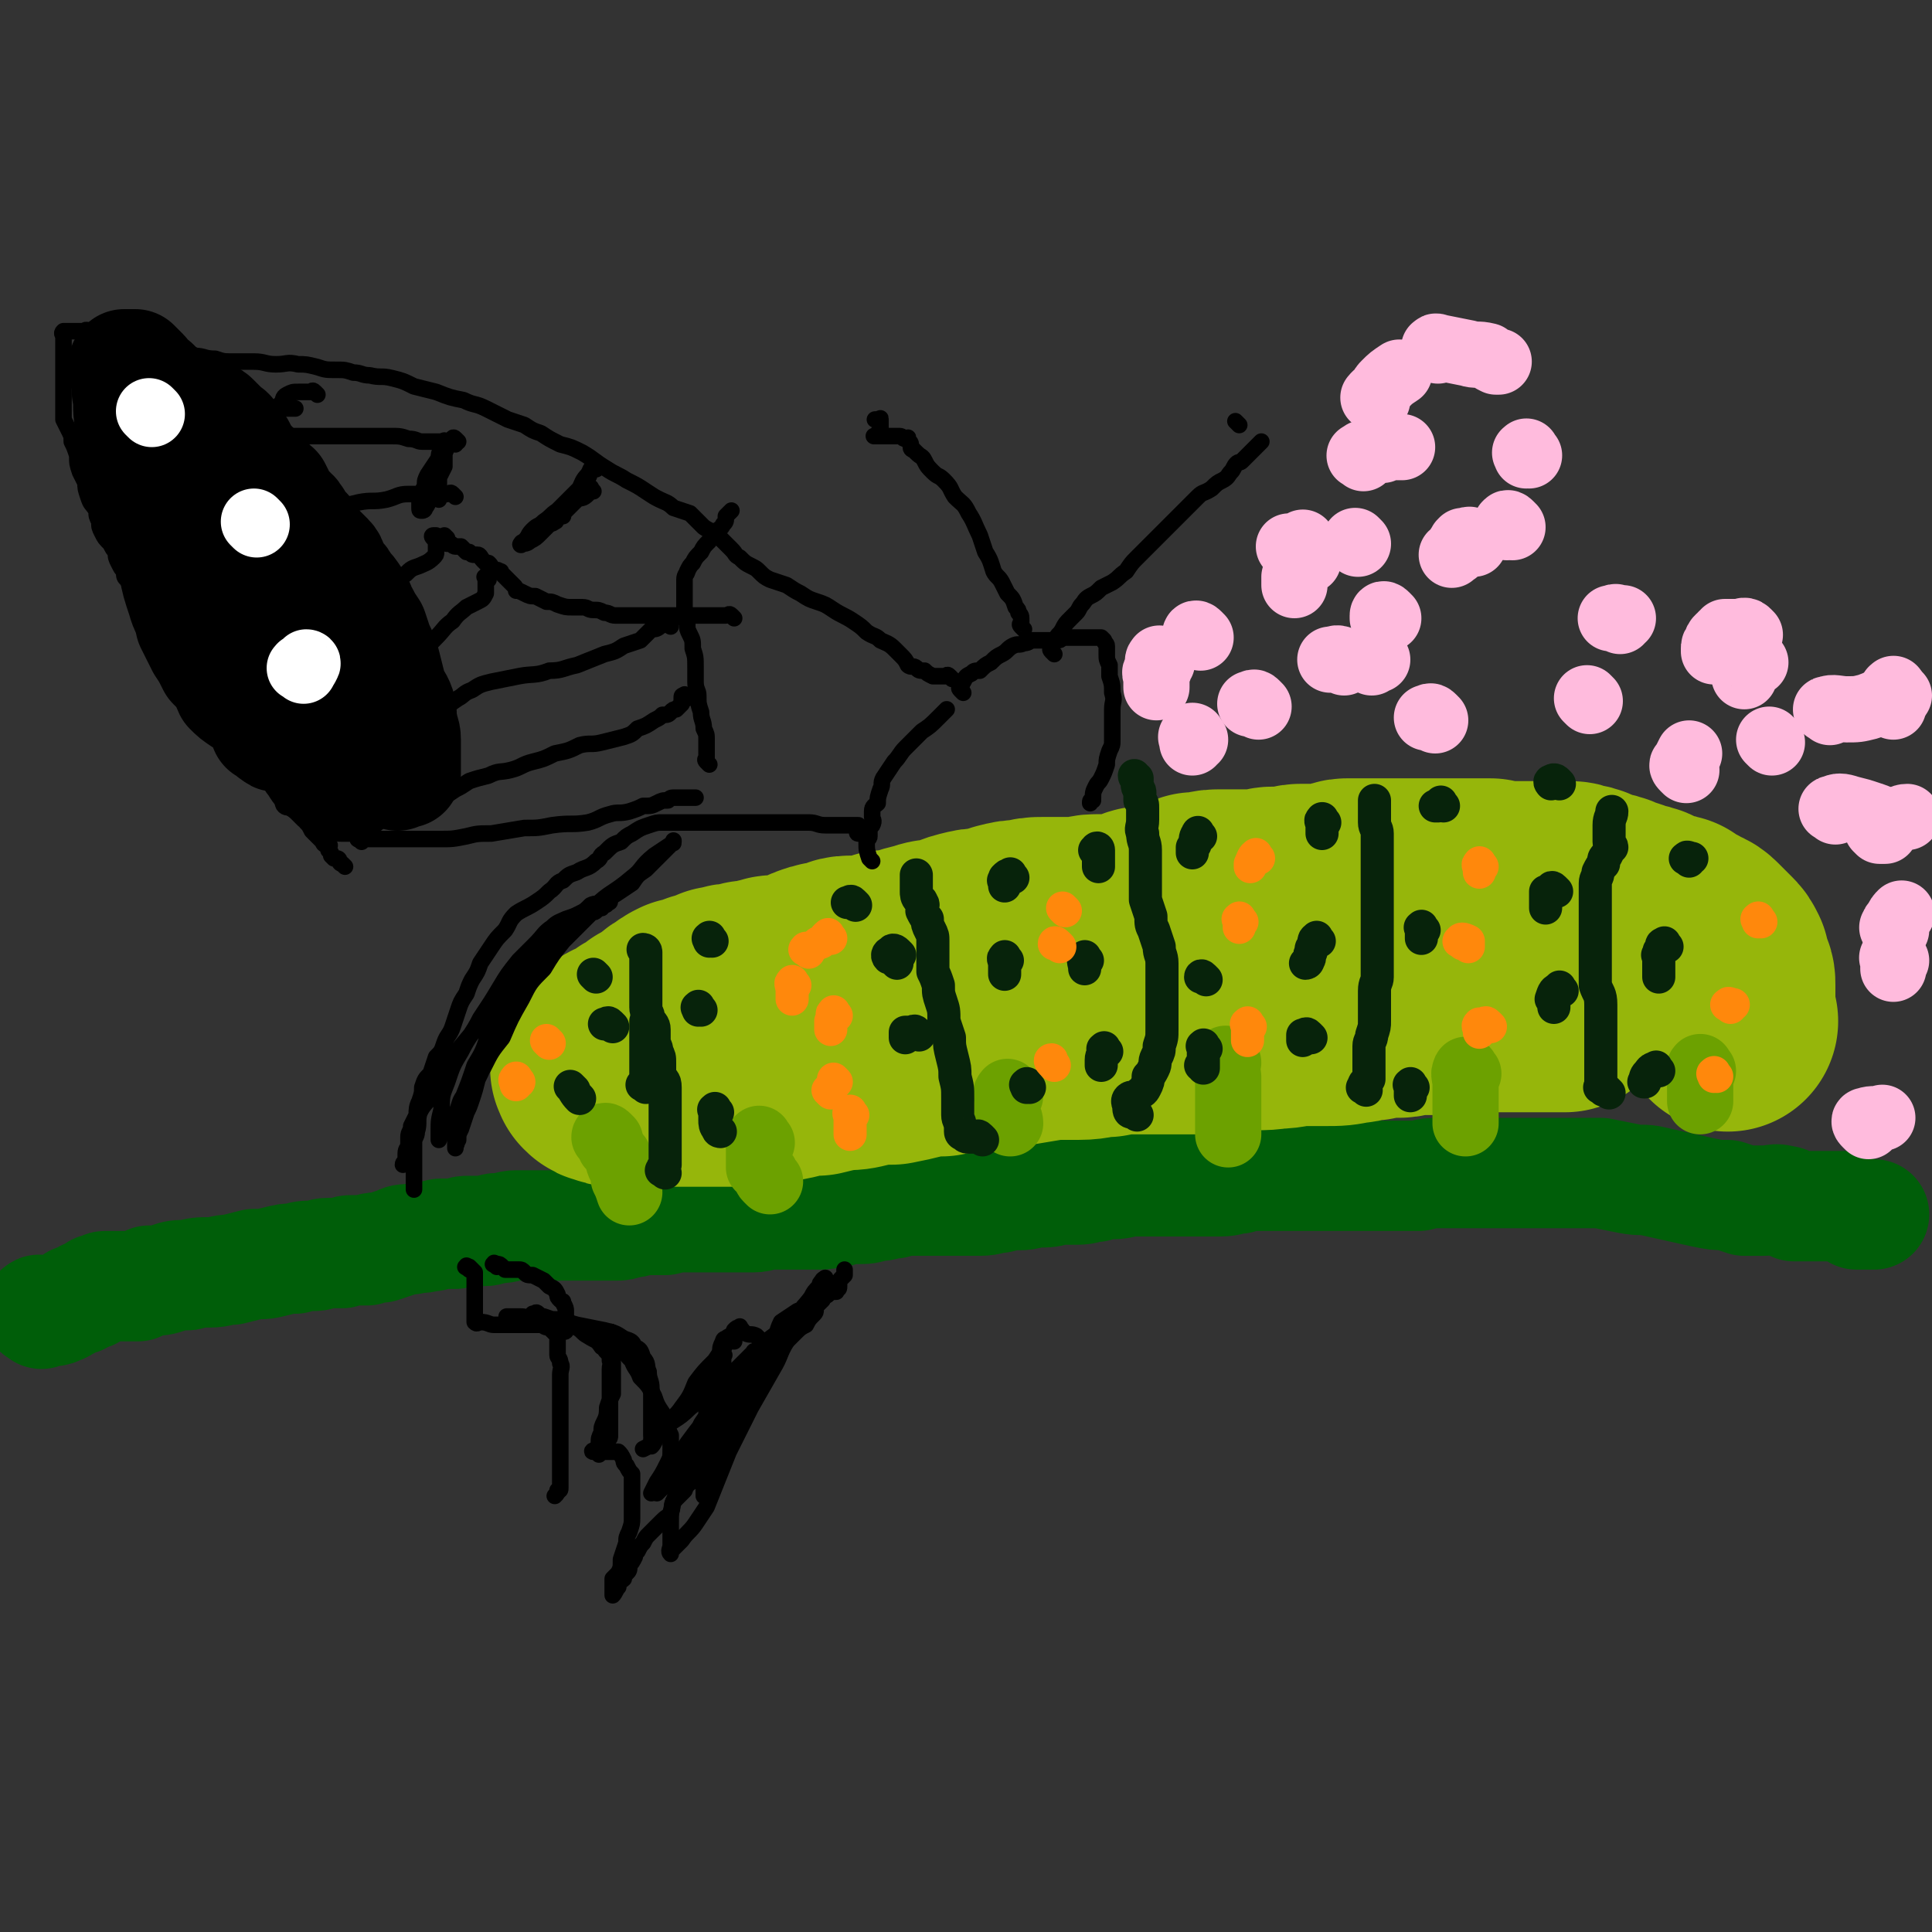 <svg viewBox='0 0 700 700' version='1.1' xmlns='http://www.w3.org/2000/svg' xmlns:xlink='http://www.w3.org/1999/xlink'><rect x="0" y="0" width="700" height="700" fill="#333333" stroke="none"/><g fill='none' stroke='#005E09' stroke-width='40' stroke-linecap='round' stroke-linejoin='round'><path d='M15,476c-1,-1 -2,-1 -1,-1 0,-1 1,0 2,0 2,0 2,0 3,0 1,0 1,0 3,-1 1,0 1,-1 2,-1 2,-1 2,-1 3,-2 2,0 2,0 3,-1 1,-1 1,-1 3,-1 1,-1 1,-1 2,-2 2,0 2,-1 3,-1 2,0 3,0 5,0 1,0 1,0 3,0 2,0 2,0 4,0 2,-1 2,-1 4,-2 4,0 4,0 7,-1 3,-1 3,-1 7,-1 4,-1 4,-1 8,-1 4,0 4,-1 8,-1 4,-1 4,-1 8,-2 4,0 4,0 8,-1 4,-1 4,-1 7,-1 3,-1 3,-1 7,-1 2,0 2,-1 5,-1 3,0 3,0 5,0 2,-1 2,-1 4,-1 3,0 3,0 5,0 2,-1 2,-1 5,-1 3,-1 3,-1 6,-2 2,-1 2,-1 5,-1 3,-1 3,0 6,-1 3,0 3,-1 5,-1 3,0 3,0 5,0 3,-1 3,-1 5,-1 2,0 2,0 5,0 3,0 3,-1 5,-1 4,0 4,-1 7,-1 3,0 3,0 6,0 3,0 3,0 7,0 2,0 2,0 5,0 3,0 3,0 6,0 3,0 3,0 6,0 3,0 3,0 6,0 2,0 2,0 5,-1 3,0 3,-1 6,-1 4,0 4,0 7,0 4,-1 4,-1 7,-1 3,0 3,0 6,0 3,0 3,0 6,0 3,0 3,0 6,0 3,0 3,0 7,0 3,0 3,-1 6,-1 3,0 3,0 6,0 3,0 3,0 7,0 2,0 2,0 5,0 4,0 3,-1 7,-1 3,-1 3,-1 6,-1 4,0 4,0 7,-1 4,0 4,-1 7,-1 3,-1 3,-1 6,-1 4,0 4,0 7,0 3,0 3,0 6,0 4,0 4,0 7,0 3,0 3,0 5,0 4,0 4,-1 7,-1 4,-1 4,-1 7,-1 4,0 4,-1 7,-1 4,0 4,0 7,-1 4,0 4,0 7,0 4,0 4,-1 7,-1 3,-1 3,-1 6,-1 4,0 4,-1 7,-1 3,0 3,0 6,0 3,0 3,0 6,0 4,0 4,0 7,0 4,0 4,0 7,0 3,0 3,0 6,0 4,0 4,-1 7,-1 3,-1 3,-1 7,-1 4,0 4,0 8,0 4,0 4,0 9,0 4,0 4,0 8,0 5,0 5,0 9,0 4,0 4,0 8,0 4,0 4,0 8,0 4,0 4,0 8,0 4,-1 4,-1 8,-1 4,0 4,0 8,0 3,0 3,0 7,0 4,0 4,0 9,0 4,0 4,0 8,0 4,0 4,0 8,0 4,0 4,0 8,0 5,0 5,0 10,0 5,1 5,1 10,2 5,1 5,0 9,1 9,2 9,2 18,4 5,1 5,1 9,1 3,1 3,1 6,2 4,0 4,0 7,0 4,0 4,-1 7,0 2,0 2,1 4,2 3,0 3,0 5,0 2,0 2,0 4,0 1,0 1,0 3,0 2,0 2,0 4,0 1,0 1,0 2,0 0,0 0,1 1,1 1,0 1,0 1,0 1,0 1,0 2,1 1,1 0,1 1,1 1,0 1,0 2,0 0,0 0,0 1,0 1,0 1,0 1,0 1,0 1,0 2,0 '/></g>
<g fill='none' stroke='#96B60B' stroke-width='80' stroke-linecap='round' stroke-linejoin='round'><path d='M626,370c-1,-1 -1,-1 -1,-1 -1,-1 0,-1 0,-1 0,-1 0,-1 0,-1 0,-2 0,-2 0,-4 0,-1 0,-1 0,-2 0,-2 0,-2 0,-4 0,-2 0,-2 -1,-4 -1,-2 -1,-2 -1,-4 -1,-2 -1,-2 -2,-3 -1,-1 -1,-1 -2,-2 -2,-2 -2,-2 -3,-3 -2,-2 -2,-1 -5,-3 -2,-1 -2,-1 -5,-3 -3,-1 -3,0 -5,-1 -2,-1 -2,-1 -4,-2 -2,-1 -2,-1 -4,-1 -2,-1 -2,-1 -5,-2 -1,0 -1,0 -3,-1 -2,-1 -2,-1 -4,-1 -3,-1 -3,-1 -5,-2 -2,-1 -2,-1 -4,-1 -2,-1 -2,-1 -4,-1 -2,0 -2,0 -3,0 -2,0 -2,0 -3,0 -1,0 -1,0 -3,0 -1,0 -1,0 -3,0 -2,0 -2,0 -3,0 -2,0 -2,0 -5,0 -2,0 -2,0 -4,0 -2,0 -2,0 -4,-1 -2,0 -2,0 -4,0 -2,0 -2,0 -4,0 -2,0 -2,0 -3,0 -2,0 -2,0 -3,0 -3,0 -3,0 -5,0 -2,0 -2,0 -4,0 -2,0 -2,0 -4,0 -2,0 -2,0 -4,0 -2,0 -2,0 -4,0 -2,0 -2,0 -4,0 -1,0 -1,0 -3,0 -1,0 -1,0 -2,0 -2,0 -2,0 -4,0 -2,0 -2,0 -4,0 -2,0 -2,1 -4,1 -3,1 -3,1 -5,1 -2,0 -2,0 -4,0 -2,0 -2,0 -4,0 -2,0 -2,1 -4,1 -3,0 -3,0 -5,0 -2,0 -2,0 -4,1 -2,0 -2,0 -4,0 -2,0 -2,0 -4,0 -1,0 -1,0 -2,0 -2,0 -2,0 -3,0 -2,0 -2,0 -4,0 -3,0 -3,1 -5,1 -1,0 -1,0 -3,0 -2,1 -2,1 -4,2 -2,0 -2,0 -4,1 -2,1 -2,1 -4,1 -2,1 -2,1 -4,1 -3,0 -3,0 -5,1 -2,1 -2,1 -4,1 -3,1 -3,1 -6,1 -2,0 -2,0 -5,0 -3,0 -3,1 -6,1 -3,0 -3,0 -6,0 -3,0 -3,0 -7,0 -3,0 -3,0 -7,1 -3,0 -3,0 -7,1 -3,1 -3,1 -7,2 -3,0 -3,0 -7,1 -4,1 -4,2 -8,3 -4,0 -4,0 -7,1 -4,1 -4,1 -7,2 -3,1 -3,1 -7,1 -3,1 -3,1 -6,2 -3,0 -4,0 -7,0 -3,0 -3,1 -6,2 -3,0 -3,0 -6,1 -3,1 -3,2 -7,3 -3,1 -3,0 -6,1 -3,0 -3,0 -6,1 -3,1 -3,1 -6,1 -3,1 -3,1 -5,1 -2,0 -2,1 -5,1 -2,1 -2,1 -4,2 -2,0 -2,0 -4,1 -2,1 -2,1 -4,1 -2,1 -2,1 -3,2 -2,1 -2,1 -3,2 -2,1 -1,2 -3,3 -1,1 -1,0 -3,1 -1,0 0,1 -1,1 -1,1 -1,1 -2,2 -2,0 -2,0 -3,1 -1,1 -1,1 -1,1 -2,1 -2,1 -3,2 -2,0 -2,0 -3,1 -1,1 -1,1 -1,2 -1,0 -1,0 -2,1 -1,1 0,1 -1,1 -1,1 -1,0 -2,1 0,0 0,0 0,1 -1,0 0,0 0,0 0,0 0,1 0,1 1,1 1,1 2,1 2,1 2,1 4,1 3,0 3,0 6,0 4,0 4,0 8,0 4,0 4,0 8,0 5,0 5,0 10,0 4,0 4,0 8,0 4,0 4,0 9,0 4,0 4,-1 8,-2 3,0 3,0 7,-1 4,-1 4,-1 8,-1 4,-1 4,-1 9,-2 4,0 4,0 8,-1 5,-1 5,-1 10,-1 5,-1 5,-1 9,-2 4,-1 4,-1 9,-1 5,-1 5,-1 10,-2 4,0 4,0 9,-1 4,-1 4,-1 9,-1 6,-1 6,-1 12,-2 5,0 5,0 10,0 5,0 5,-1 10,-1 5,-1 5,-1 10,-1 5,0 5,0 10,0 4,0 4,0 9,0 5,0 5,0 10,0 5,0 5,-1 10,-1 6,-1 6,0 12,-1 5,0 5,-1 10,-1 4,0 4,0 8,0 5,0 5,0 10,-1 3,0 3,-1 7,-1 2,-1 2,-1 5,-1 2,0 2,0 5,0 2,0 2,-1 4,-1 3,-1 3,0 5,0 3,0 3,0 6,0 3,0 3,0 5,0 3,0 3,-1 6,-1 3,0 3,0 5,0 3,0 3,0 6,0 2,0 2,0 4,0 2,0 2,0 4,0 2,0 2,0 5,0 2,0 2,0 4,0 1,0 1,0 2,0 2,0 2,0 3,0 0,0 0,0 1,0 '/></g>
<g fill='none' stroke='#6CA100' stroke-width='24' stroke-linecap='round' stroke-linejoin='round'><path d='M221,413c-1,-1 -1,-1 -1,-1 -1,-1 -1,0 -1,0 1,1 1,1 2,3 0,1 1,0 1,1 1,2 1,2 2,3 0,2 0,2 1,4 1,2 1,2 1,4 1,2 1,2 2,5 '/><path d='M276,414c-1,-1 -1,-2 -1,-1 -1,0 0,0 0,2 0,0 0,0 0,0 0,1 0,1 0,1 0,2 0,2 0,3 0,1 0,1 0,3 0,1 0,1 0,1 1,1 1,1 2,2 1,1 0,1 1,2 0,0 0,0 1,1 '/><path d='M366,397c-1,-1 -1,-2 -1,-1 -1,0 0,1 0,2 0,1 0,1 0,2 0,2 0,2 0,3 0,2 1,2 1,4 '/><path d='M445,385c-1,-1 -1,-2 -1,-1 -1,1 0,1 0,3 0,2 1,2 1,3 0,2 0,2 0,4 0,2 0,2 0,4 0,3 0,3 0,5 0,4 0,4 0,8 '/><path d='M532,389c-1,-1 -1,-2 -1,-1 -1,1 0,2 0,5 0,1 0,1 0,3 0,2 0,2 0,3 0,1 0,1 0,3 0,2 0,2 0,5 '/><path d='M617,388c-1,-1 -1,-2 -1,-1 -1,0 0,1 0,3 0,1 0,1 0,2 0,2 0,2 0,3 0,2 0,2 0,4 '/></g>
<g fill='none' stroke='#07230B' stroke-width='12' stroke-linecap='round' stroke-linejoin='round'><path d='M234,394c-1,-1 -2,-1 -1,-1 0,-1 1,0 1,0 0,0 0,-1 0,-2 0,-3 0,-3 0,-5 0,-2 0,-2 0,-4 0,-2 0,-2 0,-5 0,-2 0,-2 0,-5 0,-1 0,-1 0,-2 '/><path d='M241,425c-1,-1 -2,-1 -1,-1 0,-1 0,-1 1,-2 0,-1 0,-1 0,-2 0,-1 0,-1 0,-1 0,-1 0,-1 0,-2 0,-2 0,-2 0,-4 0,-1 0,-1 0,-3 0,-1 0,-1 0,-3 0,-1 0,-1 0,-3 0,-1 0,-1 0,-3 0,-2 0,-2 0,-3 0,-2 0,-2 0,-4 0,-3 -1,-2 -2,-5 0,-1 0,-2 0,-4 0,-2 0,-2 -1,-4 0,-2 -1,-2 -1,-4 0,-2 0,-2 0,-4 0,-2 -1,-2 -2,-4 0,-2 -1,-2 -1,-4 0,-2 0,-2 0,-3 0,-2 0,-2 0,-4 0,-1 0,-1 0,-3 0,-1 0,-1 0,-2 0,-1 0,-1 0,-2 0,-1 0,-1 0,-1 0,-2 0,-2 0,-3 0,0 0,0 0,-1 0,-1 0,-1 0,-1 0,-1 -1,-1 -1,-1 '/><path d='M356,413c-1,-1 -1,-1 -1,-1 -1,-1 -1,0 -2,0 -1,0 -1,0 -2,0 0,0 0,0 0,0 -1,0 -1,0 -2,-1 0,0 -1,0 -1,-1 0,-1 0,-1 0,-1 0,-3 -1,-3 -1,-5 0,-3 0,-3 0,-6 0,-4 0,-4 -1,-8 0,-3 0,-3 -1,-7 -1,-4 -1,-4 -1,-7 -1,-3 -1,-3 -2,-6 0,-4 0,-4 -1,-7 -1,-3 -1,-3 -1,-6 -1,-3 -1,-3 -2,-5 0,-3 0,-3 0,-6 0,-2 0,-2 0,-5 0,-2 0,-2 -1,-4 -1,-2 -1,-2 -1,-4 -1,-1 -1,-1 -2,-3 0,-2 1,-2 0,-3 0,-1 -1,-1 -1,-1 -1,-1 -1,-2 -1,-3 0,-1 0,-1 0,-1 0,-2 0,-2 0,-3 0,-1 0,-1 0,-2 '/><path d='M412,404c-1,-1 -1,-1 -1,-1 -1,-1 -1,0 -1,0 -1,0 -1,-1 -1,-2 0,-1 -1,-2 0,-3 1,-1 2,0 3,-1 2,-2 2,-1 3,-3 1,-2 1,-2 1,-4 1,-1 1,-1 2,-3 1,-2 0,-2 1,-4 1,-2 1,-2 1,-4 1,-3 1,-3 1,-6 0,-3 0,-3 0,-5 0,-2 0,-2 0,-4 0,-1 0,-1 0,-3 0,-2 0,-2 0,-4 0,-2 0,-2 0,-4 0,-2 0,-2 0,-4 0,-3 -1,-3 -1,-6 -1,-3 -1,-3 -2,-6 -1,-2 -1,-2 -1,-5 -1,-3 -1,-3 -2,-6 0,-2 0,-2 0,-5 0,-2 0,-2 0,-4 0,-3 0,-3 0,-5 0,-2 0,-2 0,-4 0,-3 -1,-3 -1,-6 -1,-2 0,-2 0,-5 0,-2 0,-2 0,-4 0,-2 0,-2 -1,-3 0,-2 0,-2 0,-3 0,-1 -1,-1 -1,-3 0,0 0,-1 0,-2 0,0 -1,0 -1,-1 '/><path d='M495,395c-1,-1 -2,-1 -1,-1 0,-2 1,-2 2,-3 0,-1 0,-1 0,-1 0,-1 0,-1 0,-1 0,-1 0,-1 0,-1 0,-1 0,-1 0,-1 0,-2 0,-2 0,-4 0,-2 0,-2 0,-4 0,-2 1,-2 1,-4 1,-3 1,-3 1,-5 0,-3 0,-3 0,-6 0,-3 0,-3 0,-5 0,-3 1,-3 1,-5 0,-4 0,-4 0,-7 0,-3 0,-3 0,-6 0,-2 0,-2 0,-5 0,-4 0,-4 0,-7 0,-4 0,-4 0,-8 0,-2 0,-2 0,-5 0,-3 0,-3 0,-6 0,-2 0,-2 0,-4 0,-2 0,-3 0,-4 0,-2 -1,-2 -1,-4 0,-1 0,-1 0,-3 0,-1 0,-1 0,-2 0,-2 0,-2 0,-3 '/><path d='M583,396c-1,-1 -1,-1 -1,-1 -1,-1 -1,0 -1,0 0,0 0,-1 0,-1 0,-1 -1,0 -1,0 -1,0 0,0 0,-1 0,-2 0,-2 0,-4 0,-3 0,-3 0,-6 0,-1 0,-1 0,-3 0,-2 0,-2 0,-4 0,-3 0,-3 0,-5 0,-4 0,-4 0,-7 0,-4 -1,-4 -2,-7 0,-4 0,-4 0,-7 0,-3 0,-3 0,-6 0,-4 0,-4 0,-8 0,-3 0,-3 0,-6 0,-3 0,-3 0,-6 0,-2 0,-2 0,-4 0,-2 1,-2 1,-4 1,-2 1,-2 2,-3 0,-2 0,-2 1,-3 1,-2 1,-2 2,-3 0,-1 -1,-1 -1,-2 0,-1 0,-1 0,-3 0,-1 0,-1 0,-3 0,-3 1,-3 1,-5 '/><path d='M216,354c-1,-1 -1,-1 -1,-1 '/><path d='M222,372c-1,-1 -1,-1 -1,-1 -1,-1 -1,0 -1,0 -1,0 -1,0 -1,0 '/><path d='M208,395c-1,-1 -2,-2 -1,-1 1,1 1,2 3,4 '/><path d='M258,341c-1,-1 -1,-2 -1,-1 -1,0 0,0 0,1 '/><path d='M254,366c-1,-1 -1,-2 -1,-1 -1,0 0,0 0,1 '/><path d='M260,403c-1,-1 -1,-2 -1,-1 -1,0 0,0 0,1 0,1 0,1 0,3 0,1 0,2 1,3 0,1 1,1 1,1 '/><path d='M310,328c-1,-1 -1,-1 -1,-1 -1,-1 -1,0 -2,0 0,0 0,0 0,0 '/><path d='M326,346c-1,-1 -1,-1 -1,-1 -1,-1 -2,-1 -2,0 -1,0 -2,1 -1,2 0,0 1,0 2,1 0,0 0,0 1,1 '/><path d='M333,375c-1,-1 -1,-1 -1,-1 -1,-1 -1,0 -1,0 -1,0 -2,0 -3,0 0,0 0,0 0,1 0,0 0,0 0,1 0,0 1,-1 1,-1 '/><path d='M367,318c-1,-1 -1,-2 -1,-1 -1,0 -1,0 -2,1 0,0 0,0 0,1 -1,0 0,0 0,1 0,0 0,0 0,1 '/><path d='M365,348c-1,-1 -1,-2 -1,-1 -1,0 0,1 0,2 0,1 0,1 0,1 0,1 0,1 0,2 0,0 0,0 0,1 '/><path d='M373,394c-1,-1 -1,-2 -1,-1 -1,0 0,0 0,1 '/><path d='M398,309c-1,-1 -2,-1 -1,-1 0,-1 1,-1 1,0 0,1 0,1 0,2 0,0 0,0 0,1 0,1 0,1 0,2 0,0 0,0 0,1 '/><path d='M394,348c-1,-1 -1,-2 -1,-1 -1,1 0,2 0,4 '/><path d='M401,381c-1,-1 -1,-2 -1,-1 -1,0 0,0 0,1 0,1 -1,1 -1,3 0,1 0,1 0,2 '/><path d='M435,303c-1,-1 -1,-2 -1,-1 -1,1 -1,2 -1,4 -1,1 0,1 -1,1 0,1 0,1 0,2 '/><path d='M437,355c-1,-1 -1,-1 -1,-1 -1,-1 -1,0 -1,0 '/><path d='M437,380c-1,-1 -1,-2 -1,-1 -1,0 0,0 0,1 0,2 0,2 0,4 0,1 0,1 0,2 0,0 0,0 0,1 0,0 0,-1 -1,-1 '/><path d='M480,298c-1,-1 -1,-2 -1,-1 -1,0 0,1 0,2 0,1 0,1 0,2 0,0 0,0 0,1 '/><path d='M478,341c-1,-1 -1,-2 -1,-1 -1,0 -1,1 -1,2 -1,2 -1,1 -1,3 -1,1 0,2 -1,3 0,1 -1,1 -1,1 '/><path d='M475,376c-1,-1 -1,-1 -1,-1 -1,-1 -1,0 -1,0 0,0 -1,0 -1,0 0,1 0,1 0,2 '/><path d='M523,292c-1,-1 -1,-2 -1,-1 -1,0 -1,1 -1,1 0,0 0,0 -1,0 '/><path d='M516,337c-1,-1 -1,-2 -1,-1 -1,0 0,0 0,1 0,1 0,1 0,2 0,0 0,0 0,1 '/><path d='M512,394c-1,-1 -1,-2 -1,-1 -1,0 0,0 0,1 0,1 0,2 0,3 '/><path d='M612,312c-1,-1 -2,-1 -1,-1 0,-1 1,0 2,0 '/><path d='M604,343c-1,-1 -1,-2 -1,-1 -1,0 -1,0 -1,1 -1,2 -1,1 -1,3 -1,0 0,0 0,1 0,1 0,1 0,3 0,2 0,2 0,4 '/><path d='M601,388c-1,-1 -1,-2 -1,-1 -2,0 -2,1 -3,2 -1,1 -1,2 -1,3 -1,0 0,0 0,0 '/><path d='M565,284c-1,-1 -1,-1 -1,-1 -1,-1 -2,0 -2,0 -1,0 0,1 0,1 '/><path d='M564,323c-1,-1 -1,-1 -1,-1 -1,-1 -1,0 -1,0 -1,1 -1,1 -2,1 0,1 0,1 0,2 0,1 0,1 0,3 0,0 0,0 0,1 '/><path d='M566,359c-1,-1 -1,-2 -1,-1 -2,1 -2,1 -3,4 0,0 1,0 1,1 0,0 0,0 0,1 0,0 0,0 0,1 '/></g>
<g fill='none' stroke='#FF880C' stroke-width='12' stroke-linecap='round' stroke-linejoin='round'><path d='M199,378c-1,-1 -1,-1 -1,-1 '/><path d='M188,392c-1,-1 -1,-2 -1,-1 -1,0 0,1 0,2 '/><path d='M301,340c-1,-1 -1,-2 -1,-1 -1,0 -1,1 -2,2 -1,1 -1,0 -2,1 '/><path d='M303,368c-1,-1 -1,-2 -1,-1 -1,0 0,1 -1,3 0,1 0,1 0,3 '/><path d='M301,396c-1,-1 -1,-1 -1,-1 '/><path d='M309,404c-1,-1 -1,-2 -1,-1 -1,0 0,1 0,2 0,1 0,1 0,3 0,1 0,1 0,2 0,0 0,0 0,1 '/><path d='M293,345c-1,-1 -2,-1 -1,-1 0,-1 0,0 1,0 '/><path d='M288,357c-1,-1 -1,-2 -1,-1 -1,0 0,1 0,3 0,1 0,1 0,3 '/><path d='M303,392c-1,-1 -1,-1 -1,-1 '/><path d='M386,330c-1,-1 -1,-1 -1,-1 '/><path d='M384,343c-1,-1 -1,-1 -1,-1 -1,-1 -1,0 -1,0 '/><path d='M382,386c-1,-1 -1,-1 -1,-1 -1,-1 0,-1 0,-1 '/><path d='M456,311c-1,-1 -1,-2 -1,-1 -1,0 -1,1 -2,3 0,0 0,0 0,1 '/><path d='M450,334c-1,-1 -1,-2 -1,-1 -1,0 0,0 0,1 0,1 0,1 0,2 '/><path d='M453,372c-1,-1 -1,-2 -1,-1 -1,0 0,0 0,1 0,2 0,2 0,4 0,0 0,0 0,1 '/><path d='M537,314c-1,-1 -1,-2 -1,-1 -1,0 0,1 0,2 0,0 0,0 0,1 '/><path d='M530,342c-1,-1 -2,-1 -1,-1 0,-1 1,-1 3,0 0,0 0,1 0,1 0,1 0,1 0,1 '/><path d='M540,372c-1,-1 -1,-1 -1,-1 -1,-1 -1,0 -1,0 -1,0 -1,0 -1,0 -1,0 -1,0 -1,0 -1,1 0,1 0,2 0,0 0,0 0,1 '/><path d='M638,334c-1,-1 -1,-2 -1,-1 -1,0 0,0 0,1 '/><path d='M627,365c-1,-1 -2,-1 -1,-1 0,-1 1,0 2,0 0,0 0,0 0,0 0,0 0,0 -1,0 -1,0 -1,0 -1,0 '/><path d='M622,390c-1,-1 -1,-2 -1,-1 -1,0 0,0 0,1 '/></g>
<g fill='none' stroke='#000000' stroke-width='6' stroke-linecap='round' stroke-linejoin='round'><path d='M345,246c-1,-1 -1,-1 -1,-1 -1,-1 -1,0 -1,0 -1,0 -1,0 -1,0 -1,0 -1,0 -1,0 0,0 0,0 -1,0 -1,0 -1,0 -1,0 -1,0 -1,0 -1,0 -2,-1 -2,-1 -3,-2 -2,0 -2,0 -3,-1 -1,-1 -2,0 -3,-1 -1,-2 -1,-2 -3,-4 -1,-1 -1,-1 -2,-2 -2,-2 -3,-2 -5,-3 -2,-2 -2,-1 -5,-3 -2,-2 -2,-2 -5,-4 -3,-2 -4,-2 -7,-4 -3,-2 -3,-2 -6,-3 -3,-1 -3,-1 -6,-3 -2,-1 -2,-1 -5,-3 -3,-1 -3,-1 -6,-2 -2,-1 -2,-1 -4,-3 -1,-1 -1,-1 -3,-2 -2,-1 -2,-1 -4,-3 -2,-1 -1,-1 -3,-3 -2,-2 -2,-2 -4,-4 -3,-3 -3,-2 -6,-4 -3,-3 -3,-3 -5,-5 -3,-1 -3,-1 -6,-2 -2,-2 -3,-2 -5,-3 -2,-1 -2,-1 -5,-3 -3,-2 -3,-2 -7,-4 -3,-2 -4,-2 -7,-4 -5,-3 -4,-3 -9,-6 -4,-2 -4,-2 -8,-3 -4,-2 -4,-2 -7,-4 -3,-1 -3,-1 -6,-3 -3,-1 -3,-1 -6,-2 -4,-2 -4,-2 -8,-4 -4,-2 -4,-1 -8,-3 -5,-1 -5,-1 -10,-3 -4,-1 -4,-1 -8,-2 -4,-2 -4,-2 -8,-3 -4,-1 -4,0 -8,-1 -3,0 -3,-1 -6,-1 -3,-1 -3,-1 -6,-1 -4,0 -4,0 -7,-1 -4,-1 -4,-1 -7,-1 -4,-1 -4,0 -8,0 -4,0 -4,-1 -8,-1 -4,0 -4,0 -8,0 -3,0 -3,0 -6,-1 -4,0 -4,-1 -7,-1 -4,-1 -4,-1 -7,-2 -4,-1 -4,-1 -7,-2 -4,-1 -4,-1 -7,-1 -4,-1 -4,-1 -8,-2 -4,-1 -4,0 -7,-1 -2,-1 -2,-1 -3,-1 -1,-1 -1,0 -2,0 -1,0 -1,0 -1,0 -1,0 -1,0 -2,0 0,0 0,0 -1,0 -1,0 -1,0 -1,0 -1,0 -1,0 -2,0 0,0 0,0 0,0 -1,1 0,1 0,2 0,1 0,1 0,2 0,1 0,1 0,1 0,1 0,1 0,2 0,0 0,0 0,1 0,1 0,1 0,3 0,1 0,1 0,2 0,2 0,2 0,3 0,2 0,2 0,4 0,2 0,2 0,4 0,2 0,2 0,4 0,2 0,2 0,4 1,2 1,2 2,4 1,2 1,2 1,4 1,2 1,2 2,5 0,3 0,3 1,6 1,2 1,2 2,4 0,2 0,2 1,5 1,3 1,2 3,5 0,2 0,2 1,4 0,2 0,2 1,4 1,2 1,2 3,4 1,2 1,2 2,3 0,2 0,2 1,4 1,2 1,2 2,3 0,2 0,2 1,3 1,1 1,1 1,2 1,2 1,2 3,4 1,2 1,2 2,3 1,1 1,2 1,3 2,2 2,2 4,4 1,2 1,3 2,5 2,1 2,1 3,3 1,2 2,1 3,3 1,1 0,1 1,3 2,2 2,1 3,3 2,2 2,2 3,3 2,2 2,1 3,3 1,1 1,1 2,3 1,1 0,1 1,3 2,2 2,2 3,4 1,2 1,2 3,4 1,2 1,2 3,4 1,2 1,2 2,4 2,2 2,2 3,4 1,2 2,2 3,3 1,1 2,1 3,3 1,1 1,1 1,3 1,1 1,1 1,2 1,1 1,1 2,3 1,1 0,2 1,3 1,1 2,0 3,1 1,0 0,0 1,1 1,1 1,1 2,2 0,0 0,0 1,1 1,1 1,0 1,1 1,1 1,1 2,3 0,0 0,0 1,1 1,1 1,1 1,1 1,1 1,1 2,2 0,0 0,1 1,1 1,0 1,0 1,0 1,0 0,1 0,2 0,0 0,0 0,0 1,1 1,1 1,2 1,1 1,1 1,1 1,0 1,0 1,0 1,0 1,1 1,1 0,1 1,1 1,1 1,1 1,1 1,1 '/><path d='M131,305c-1,-1 -2,-1 -1,-1 0,-1 1,0 3,0 1,0 1,0 3,0 3,0 3,0 6,0 4,0 4,0 8,0 5,0 5,0 9,0 5,0 5,0 10,-1 4,-1 4,-1 9,-1 6,-1 6,-1 12,-2 5,0 5,0 10,-1 7,-1 7,0 13,-1 4,-1 4,-2 8,-3 3,-1 3,0 7,-1 3,-1 3,-1 5,-2 3,0 3,0 5,-1 2,-1 2,-1 4,-1 1,-1 1,-1 3,-1 2,0 2,0 3,0 2,0 2,0 3,0 0,0 0,0 1,0 '/><path d='M314,303c-1,-1 -1,-1 -1,-1 -1,-1 -2,0 -2,0 -1,0 0,-1 0,-2 0,0 0,0 0,0 0,-1 0,-1 0,-1 -1,0 -1,0 -2,0 0,0 0,0 -1,0 -2,0 -2,0 -3,0 -1,0 -1,0 -2,0 -2,0 -2,0 -4,0 -3,0 -3,-1 -6,-1 -2,0 -2,0 -5,0 -3,0 -3,0 -5,0 -4,0 -4,0 -7,0 -3,0 -3,0 -7,0 -4,0 -4,0 -8,0 -4,0 -4,0 -8,0 -3,0 -3,0 -6,0 -4,0 -4,0 -7,0 -2,0 -2,0 -5,1 -3,1 -3,1 -6,3 -2,1 -2,1 -4,3 -3,1 -3,1 -6,4 -2,1 -1,2 -3,3 -3,3 -4,2 -7,4 -3,1 -3,1 -5,3 -3,1 -2,2 -5,4 -2,2 -2,2 -5,4 -3,2 -4,2 -7,4 -3,3 -2,3 -4,6 -3,3 -3,3 -5,6 -2,3 -2,3 -4,6 -1,3 -1,3 -3,6 -1,2 -1,2 -2,5 -2,3 -2,3 -3,6 -1,3 -1,3 -2,6 -1,3 -2,3 -3,6 -1,3 -1,3 -3,5 -1,3 -1,3 -2,6 -2,2 -2,2 -3,5 0,2 0,2 -1,5 -1,2 -1,3 -1,5 -1,2 -1,2 -2,4 0,2 -1,2 -1,4 0,2 0,2 0,3 0,1 -1,1 -1,3 0,0 0,1 0,1 0,1 0,1 0,2 0,0 -1,0 -1,1 '/><path d='M170,460c-1,-1 -2,-1 -1,-1 0,-1 0,0 1,0 1,1 1,1 2,2 0,1 0,1 0,1 0,2 0,2 0,3 0,1 0,1 0,3 0,1 0,1 0,2 0,2 0,2 0,3 0,1 0,1 0,3 0,1 0,1 0,2 0,0 0,1 0,1 1,1 1,0 2,0 3,0 3,1 5,1 3,0 3,0 6,0 2,0 2,0 5,0 3,0 3,0 6,0 1,0 1,1 3,1 1,1 1,1 2,2 1,1 1,1 1,2 0,1 0,1 0,3 0,1 0,1 0,3 0,1 1,1 1,3 1,1 0,2 0,4 0,2 0,2 0,4 0,3 0,3 0,5 0,3 0,3 0,6 0,3 0,3 0,5 0,2 0,2 0,5 0,2 0,2 0,4 0,2 0,2 0,4 0,1 0,1 0,2 0,2 0,2 0,3 0,1 0,1 0,3 0,1 0,1 -1,1 0,1 0,1 -1,2 '/><path d='M217,527c-1,-1 -1,-1 -1,-1 -1,-1 -2,0 -1,0 0,0 0,0 1,0 2,0 2,0 5,0 0,0 0,0 1,0 0,0 0,0 1,0 1,0 1,0 1,0 1,1 1,1 2,3 0,1 0,1 1,2 1,2 1,2 2,3 0,2 0,2 0,5 0,2 0,2 0,5 0,3 0,3 0,6 0,2 0,2 -1,5 -1,2 -1,2 -1,4 -1,3 -1,3 -2,6 0,3 0,3 -1,5 -1,1 -1,1 -2,2 0,1 0,1 0,2 0,1 0,1 0,1 0,1 0,1 0,2 0,0 0,1 0,1 1,-1 1,-2 2,-3 0,-1 0,-1 0,-1 0,-1 1,-1 2,-2 0,-1 0,-1 1,-2 1,-1 1,-1 1,-3 1,-1 1,-1 2,-3 0,-1 0,-1 1,-2 1,-2 1,-2 2,-3 1,-2 1,-2 2,-3 1,-1 1,-1 2,-2 2,-2 2,-2 3,-3 2,-2 2,-1 3,-3 1,-2 0,-2 1,-4 2,-2 2,-2 4,-4 1,-3 2,-2 4,-5 2,-2 2,-2 4,-5 2,-3 2,-3 4,-5 2,-3 2,-3 4,-6 2,-4 2,-4 4,-8 2,-4 2,-4 4,-7 2,-4 2,-4 4,-7 3,-4 3,-4 6,-8 3,-3 3,-3 6,-6 2,-2 2,-2 4,-3 1,-2 1,-2 3,-4 1,-1 0,-1 1,-3 1,-1 1,-1 2,-2 0,0 0,0 0,-1 0,-1 0,-2 0,-3 0,-1 1,-1 1,-3 0,0 0,0 0,-1 '/><path d='M349,251c-1,-1 -1,-1 -1,-1 -1,-1 0,-1 0,-1 1,-1 0,-1 1,-2 1,-2 1,-2 3,-3 1,-1 1,-1 3,-1 2,-2 2,-2 4,-3 2,-2 2,-2 4,-3 2,-1 2,-2 4,-3 2,-1 2,0 4,-1 2,0 2,-1 3,-1 2,0 2,0 3,0 2,0 2,0 3,0 1,0 1,0 3,0 2,0 1,-1 3,-1 2,0 2,0 4,0 2,0 2,0 3,0 1,0 1,0 3,0 1,0 1,0 3,0 0,0 0,0 1,1 0,1 1,1 1,2 0,1 0,1 0,3 0,2 0,2 1,4 0,2 0,2 0,4 1,3 1,3 1,6 1,3 0,3 0,6 0,2 0,2 0,5 0,3 0,3 0,6 0,2 0,2 -1,4 -1,3 -1,3 -1,5 -1,3 -1,3 -2,5 -1,2 -1,1 -2,3 -1,2 -1,2 -1,5 -1,0 -1,0 -1,1 '/><path d='M316,312c-1,-1 -1,-1 -1,-1 -1,-3 -1,-3 -1,-6 0,-1 1,-1 1,-2 0,-2 0,-2 0,-3 0,-1 1,-1 1,-1 1,-2 0,-2 0,-3 0,-1 0,-1 0,-2 0,-2 1,-2 2,-3 0,-2 0,-2 1,-5 1,-2 0,-2 1,-4 2,-3 2,-3 4,-6 2,-2 2,-3 4,-5 3,-3 3,-3 6,-6 3,-2 3,-2 6,-5 2,-2 2,-2 3,-3 '/><path d='M371,228c-1,-1 -1,-1 -1,-1 -1,-1 0,-1 0,-1 0,-1 0,-1 0,-1 0,-2 0,-2 -1,-3 0,-1 0,-1 -1,-2 -1,-3 -1,-3 -3,-5 -1,-2 -1,-2 -2,-4 -1,-2 -2,-2 -3,-4 -1,-3 -1,-4 -3,-7 -1,-3 -1,-3 -2,-6 -2,-4 -2,-5 -4,-8 -2,-4 -2,-3 -5,-6 -2,-3 -1,-3 -4,-6 -2,-2 -2,-1 -4,-3 -2,-2 -2,-2 -3,-4 -1,-2 -1,-1 -3,-3 0,0 0,0 -1,-1 0,0 -1,0 -1,-1 0,-1 0,-1 0,-1 0,-1 -1,-1 -1,-2 0,0 0,0 0,0 0,-1 0,0 -1,0 -1,0 -1,-1 -2,-1 -1,0 -1,0 -2,0 0,0 0,0 -1,0 -1,0 -1,0 -1,0 -1,0 -1,0 -2,0 0,0 0,0 -1,0 -1,0 -1,0 -1,0 -1,0 -2,0 -1,0 0,0 0,0 1,-1 1,0 1,0 1,-1 0,-1 0,-1 0,-2 0,0 0,0 0,-1 0,-1 0,-1 0,-1 0,-1 0,0 -1,0 -1,0 -1,0 -1,0 '/><path d='M382,237c-1,-1 -1,-1 -1,-1 -1,-1 0,-1 0,-2 1,-2 1,-2 2,-3 0,-1 1,-1 2,-3 1,-2 1,-2 3,-4 1,-1 1,-1 2,-2 1,-1 1,-2 2,-3 1,-1 1,-2 3,-3 2,-1 2,-1 4,-3 2,-1 2,-1 4,-2 3,-2 2,-2 5,-4 2,-3 2,-3 4,-5 2,-2 2,-2 4,-4 3,-3 3,-3 6,-6 3,-3 3,-3 6,-6 3,-3 3,-3 6,-6 2,-2 2,-1 5,-3 2,-2 2,-2 4,-3 2,-1 2,-2 3,-3 1,-1 1,-2 2,-3 1,-1 1,0 2,-1 1,-1 1,-1 2,-2 0,0 0,0 1,-1 1,-1 1,-1 1,-1 1,-1 1,-1 2,-2 0,0 0,0 1,-1 '/><path d='M449,154c-1,-1 -2,-2 -1,-1 0,0 0,0 1,1 '/><path d='M257,277c-1,-1 -1,-1 -1,-1 -1,-1 0,-1 0,-1 0,-1 0,-1 0,-1 0,-1 0,-1 0,-2 0,0 0,0 0,-1 0,-2 0,-2 0,-3 0,-2 0,-2 -1,-4 0,-3 -1,-3 -1,-6 -1,-3 -1,-3 -1,-6 0,-2 -1,-2 -1,-5 0,-2 0,-2 0,-5 0,-4 0,-4 -1,-7 0,-3 0,-3 -1,-5 -1,-2 -1,-2 -1,-4 -1,-2 -1,-2 -1,-4 0,-1 0,-1 0,-3 0,-1 0,-1 0,-2 0,-2 0,-2 0,-3 0,-1 0,-1 0,-3 0,-1 0,-1 0,-1 0,-2 1,-2 1,-3 1,-2 1,-2 2,-3 1,-2 1,-2 3,-4 1,-2 1,-2 3,-4 1,-2 1,-2 2,-3 2,-2 2,-1 3,-3 1,-1 1,-1 1,-3 1,-1 1,-1 2,-2 '/><path d='M266,224c-1,-1 -1,-1 -1,-1 -1,-1 -1,0 -2,0 -1,0 -1,0 -2,0 -2,0 -2,0 -3,0 -2,0 -2,0 -4,0 -1,0 -1,0 -3,0 -1,0 -1,0 -3,0 -2,0 -2,0 -4,0 -2,0 -2,0 -4,0 -2,0 -2,0 -4,0 -3,0 -3,0 -5,0 -2,0 -2,0 -4,0 -2,0 -2,0 -4,0 -2,0 -2,-1 -4,-1 -2,-1 -2,-1 -4,-1 -2,0 -2,-1 -4,-1 -2,0 -2,0 -4,0 -2,0 -2,0 -5,-1 -2,-1 -2,-1 -4,-1 -2,-1 -2,-1 -4,-2 -2,0 -2,0 -4,-1 -2,-1 -2,-1 -3,-1 0,-1 0,-1 -1,-2 0,0 0,0 -1,-1 -1,-1 -1,-1 -1,-1 -1,-1 -1,-1 -2,-2 -1,-1 0,-1 -1,-1 -1,-1 -1,0 -2,0 0,0 0,0 0,0 -1,0 -1,-1 -1,-1 0,-1 0,-1 -1,-2 0,0 -1,0 -1,0 -1,-1 -1,-1 -1,-1 -1,-1 -1,-2 -2,-2 -1,0 -1,0 -1,0 -1,0 -1,0 -2,-1 0,0 0,0 -1,0 -1,-1 -1,-1 -1,-1 -1,-1 -1,-1 -1,-1 -1,0 -1,0 -1,0 -1,0 -1,0 -1,0 -1,0 -1,-1 -2,-1 -1,0 -1,0 -1,0 -1,0 0,-1 0,-1 0,-1 0,-1 0,-1 -1,-1 -1,-1 -1,-1 '/><path d='M166,160c-1,-1 -1,-1 -1,-1 -1,-1 -1,0 -1,0 -1,1 -1,1 -3,3 0,0 -1,0 -1,1 -1,1 -1,2 -1,3 -2,3 -2,3 -4,6 -1,2 -1,2 -1,4 -1,2 -1,2 -2,4 0,2 0,2 0,3 0,1 0,1 0,1 0,1 0,1 1,1 0,0 1,0 1,-1 1,-1 1,-2 2,-3 1,-2 1,-2 2,-4 1,-2 1,-2 1,-4 1,-2 1,-2 2,-4 0,-2 0,-2 0,-3 0,-2 0,-2 0,-3 0,-1 0,-1 0,-2 0,-1 0,-2 0,-1 0,1 0,2 0,4 0,2 0,2 -1,3 0,2 -1,2 -1,4 0,2 0,2 0,4 0,1 -1,1 -1,2 0,0 0,2 0,1 0,-1 0,-2 0,-4 0,-2 0,-2 1,-3 0,-2 0,-2 1,-4 1,-2 1,-1 1,-3 1,-1 0,-1 0,-2 0,-1 0,-1 0,-1 0,0 0,0 0,1 0,2 0,2 0,4 0,2 -1,2 -1,4 -1,2 -1,2 -1,5 -1,1 0,1 0,3 0,1 0,3 0,3 0,0 0,-2 0,-3 0,-2 0,-2 0,-3 0,-2 0,-2 0,-3 0,-2 1,-1 1,-3 0,0 0,0 0,-1 0,0 0,-1 0,0 0,0 0,0 0,1 0,1 0,1 0,1 '/><path d='M215,178c-1,-1 -1,-2 -1,-1 -1,0 0,1 -1,2 -2,2 -2,1 -4,2 -2,2 -2,2 -4,4 -2,2 -3,2 -5,4 -2,2 -2,2 -4,4 -2,2 -2,2 -4,3 -1,1 -2,1 -3,1 0,1 -1,0 0,0 0,-1 0,0 1,-1 2,-2 1,-2 3,-4 2,-2 2,-1 4,-3 3,-2 2,-2 5,-4 2,-2 2,-2 4,-4 2,-2 3,-2 5,-4 1,-2 1,-2 2,-4 1,-1 0,-1 1,-3 1,0 1,0 2,0 0,-1 1,-2 1,-1 -2,1 -3,1 -4,3 -2,2 -2,3 -3,5 -2,2 -2,2 -4,4 -1,1 -1,1 -2,2 -1,1 -1,1 -2,3 0,0 0,1 0,1 0,0 0,0 1,0 0,0 1,0 1,0 0,0 -1,0 -2,1 -1,0 0,1 -1,1 -1,1 -2,1 -3,0 0,0 0,0 0,0 '/><path d='M115,143c-1,-1 -1,-1 -1,-1 -1,-1 -1,0 -1,0 -1,0 -1,0 -1,0 -2,0 -2,0 -4,0 -2,0 -2,0 -4,1 -2,1 -1,2 -2,3 -2,2 -2,2 -3,3 -1,1 -1,1 -1,1 -1,1 -1,1 -2,2 0,0 -1,0 -1,0 -1,0 -1,0 -1,0 -1,0 0,0 0,-1 0,-1 0,-1 0,-1 0,-1 0,-1 0,-1 0,-1 0,-1 1,-1 1,0 1,0 1,0 1,0 1,0 2,0 1,0 1,0 2,0 1,0 1,0 2,0 0,0 0,0 1,0 1,0 1,0 1,0 1,0 1,0 2,0 0,0 1,0 1,0 0,0 -1,0 -1,0 '/><path d='M165,161c-1,-1 -1,-1 -1,-1 -1,-1 -1,0 -1,0 -2,0 -2,0 -4,0 -3,0 -3,0 -6,0 -2,0 -2,-1 -5,-1 -3,-1 -3,-1 -7,-1 -4,0 -4,0 -7,0 -3,0 -3,0 -5,0 -2,0 -2,0 -4,0 -1,0 -1,0 -3,0 0,0 0,0 -1,0 -1,0 -1,0 -2,0 -2,0 -2,0 -3,0 -2,0 -2,0 -4,0 -2,0 -2,0 -4,0 -3,0 -3,0 -6,0 '/><path d='M165,180c-1,-1 -1,-1 -1,-1 -1,-1 -1,0 -2,0 0,0 -1,0 -1,0 -2,0 -2,0 -3,0 -2,0 -2,0 -5,0 -2,0 -2,0 -5,0 -4,0 -4,1 -8,2 -5,1 -5,0 -10,1 -4,1 -4,1 -9,1 -6,1 -6,1 -11,2 -4,0 -4,0 -8,1 -3,1 -3,1 -5,1 -1,1 -1,1 -2,1 0,0 0,0 0,1 '/><path d='M158,196c-1,-1 -1,-1 -1,-1 -1,-1 0,-1 0,-1 0,0 1,0 1,0 0,0 0,1 0,1 0,1 0,1 0,2 0,1 0,1 0,3 0,1 0,1 -1,2 -2,2 -3,2 -5,3 -3,1 -3,1 -5,3 -5,2 -5,2 -9,3 -3,2 -3,2 -7,3 -3,2 -3,2 -6,3 -2,0 -2,1 -3,1 0,0 0,0 -1,0 -1,0 -1,0 -1,0 '/><path d='M177,210c-1,-1 -1,-2 -1,-1 -1,0 0,0 0,1 0,1 0,1 0,1 0,1 0,1 0,2 0,0 0,0 0,1 0,0 0,1 0,1 -1,2 -1,2 -3,3 -2,1 -2,1 -4,2 -2,2 -3,2 -5,5 -3,2 -3,3 -6,6 -3,3 -3,3 -5,7 -2,2 -2,2 -4,4 -2,2 -2,2 -4,4 -2,2 -2,2 -3,3 '/><path d='M243,227c-1,-1 -1,-1 -1,-1 -1,-1 -1,0 -1,0 -1,1 -1,0 -2,1 -1,1 -2,1 -3,1 -2,2 -2,2 -4,4 -3,1 -3,1 -6,2 -3,2 -3,2 -7,3 -5,2 -5,2 -10,4 -5,1 -5,2 -10,2 -5,2 -6,1 -11,2 -5,1 -5,1 -10,2 -4,1 -4,1 -7,3 -3,1 -3,2 -5,3 -3,2 -3,2 -6,5 -2,1 -1,2 -3,4 -3,1 -3,1 -6,3 -2,0 -2,0 -3,1 '/><path d='M249,253c-1,-1 -1,-2 -1,-1 -1,0 -1,0 -1,1 0,1 0,1 0,2 0,0 0,0 0,0 -1,1 -1,1 -2,2 -1,0 -1,0 -2,1 -1,1 -1,1 -3,1 -1,1 -1,1 -3,2 -3,2 -3,2 -6,3 -2,2 -2,2 -5,3 -4,1 -4,1 -8,2 -4,1 -4,0 -8,1 -4,2 -4,2 -9,3 -4,2 -4,2 -8,3 -4,1 -4,2 -8,3 -4,1 -4,0 -8,2 -4,1 -4,1 -7,2 -3,2 -3,2 -5,3 -3,2 -3,2 -6,4 -3,1 -3,1 -5,3 '/></g>
<g fill='none' stroke='#000000' stroke-width='40' stroke-linecap='round' stroke-linejoin='round'><path d='M144,281c-1,-1 -2,-1 -1,-1 1,-1 1,0 3,0 1,0 1,0 1,0 0,-1 0,-1 0,-2 0,-2 0,-2 0,-3 0,-2 0,-2 0,-3 0,-2 0,-2 0,-4 0,-3 -1,-3 -1,-5 -1,-4 0,-4 -1,-7 -1,-3 -2,-3 -3,-6 -1,-4 -1,-4 -2,-8 -1,-4 -1,-4 -3,-8 -1,-3 -1,-3 -2,-6 -2,-3 -2,-3 -3,-5 -2,-3 -1,-3 -3,-6 -2,-3 -2,-3 -4,-5 -1,-3 -2,-2 -4,-5 -1,-2 0,-3 -2,-5 -2,-2 -2,-2 -4,-4 -2,-2 -1,-2 -3,-4 -1,-2 -1,-2 -3,-3 -1,-2 -1,-3 -2,-4 -1,-2 -2,-1 -3,-3 -1,-1 -1,-1 -2,-3 -1,-2 -1,-2 -2,-4 -1,-1 -2,-1 -3,-2 -1,-2 -1,-2 -2,-3 -1,-1 -2,-1 -3,-3 -1,-1 -1,-1 -3,-3 -1,-2 -1,-2 -2,-4 -2,-2 -1,-2 -3,-4 -1,-2 -1,-1 -3,-3 -1,-1 -1,-1 -3,-3 -1,-1 -1,-1 -3,-2 -2,0 -2,0 -3,-1 -1,-1 -2,-1 -3,-1 -1,-1 -1,-1 -2,-2 -1,0 -1,0 -2,-1 -2,-1 -2,-1 -3,-1 -1,-1 -1,-1 -3,-2 -1,-1 -1,-1 -3,-3 -1,-1 -1,0 -2,-1 -1,-1 -1,-2 -2,-3 -1,-1 -1,-1 -1,-1 -1,-1 -1,-1 -2,-2 0,0 0,0 -1,0 -1,0 -1,0 -1,0 -1,0 -1,0 -2,0 0,0 0,0 0,0 -1,1 0,2 0,3 1,3 1,3 1,7 1,5 0,5 1,10 2,8 2,8 4,15 2,8 2,8 4,14 2,7 3,6 5,13 1,6 1,6 3,12 1,5 1,5 3,11 1,4 2,4 3,9 2,4 2,4 4,8 2,3 2,3 4,7 2,2 2,2 4,4 1,2 1,3 2,5 2,2 2,2 5,4 1,0 1,0 2,1 1,1 1,1 3,3 0,0 0,0 1,1 0,1 0,1 1,2 1,1 1,2 1,3 1,0 1,0 2,1 1,0 0,1 1,1 1,1 1,1 2,1 0,0 0,0 1,0 1,0 1,0 1,0 1,0 1,0 2,1 1,0 1,0 2,1 1,1 1,1 1,1 1,1 1,0 2,0 1,0 1,0 1,0 1,0 1,0 2,0 0,0 1,0 1,0 -1,-1 -1,-1 -2,-2 0,-1 -1,-1 -1,-2 -1,-3 -1,-3 -1,-6 -1,-3 -1,-3 -2,-6 -1,-3 0,-3 -1,-6 -2,-5 -2,-5 -3,-9 -2,-4 -1,-5 -3,-9 -2,-4 -2,-4 -4,-8 -2,-4 -1,-4 -3,-8 -2,-3 -3,-3 -5,-7 -1,-3 -1,-3 -2,-6 -1,-3 -1,-3 -2,-6 -1,-3 -1,-3 -1,-5 -1,-3 -1,-3 -2,-6 0,-3 0,-3 -1,-6 -1,-3 -1,-3 -1,-5 -1,-2 -1,-2 -1,-4 0,-1 0,-1 0,-2 0,-2 0,-2 0,-3 0,0 0,0 0,-1 0,-1 0,-1 0,-1 0,-1 0,-1 0,-2 0,0 0,0 0,0 1,-1 1,-1 2,0 1,1 1,1 2,2 2,2 2,2 3,4 1,2 2,2 3,5 1,4 0,4 1,8 0,3 0,3 1,7 1,3 1,3 1,7 1,4 1,4 2,7 1,4 0,4 1,7 1,3 1,3 2,5 0,3 0,3 1,7 1,3 1,3 1,7 1,3 1,3 2,7 0,3 0,3 1,5 1,2 1,2 1,4 1,3 1,3 2,6 1,2 1,2 1,4 1,2 1,2 1,3 1,2 1,2 2,3 1,1 1,1 3,3 1,1 1,2 2,3 1,2 1,2 2,3 1,1 1,1 2,2 0,0 0,0 1,1 0,0 0,0 0,1 0,1 0,1 0,2 0,0 1,-1 1,-1 '/><path d='M104,257c-1,-1 -1,-2 -1,-1 -1,0 0,1 0,2 0,0 0,1 0,1 0,1 1,1 2,2 1,1 0,2 1,4 1,2 0,2 1,4 2,2 2,2 4,4 2,2 1,2 3,4 1,2 1,2 3,3 1,1 1,1 3,2 1,1 1,0 2,1 1,1 1,1 2,2 0,0 0,0 1,0 0,0 0,0 1,0 '/></g>
<g fill='none' stroke='#FFFFFF' stroke-width='24' stroke-linecap='round' stroke-linejoin='round'><path d='M55,150c-1,-1 -1,-1 -1,-1 '/><path d='M93,190c-1,-1 -1,-1 -1,-1 '/><path d='M110,243c-1,-1 -2,-1 -1,-1 0,-1 0,0 1,0 1,0 1,-1 1,-1 1,-1 0,-1 0,-1 '/></g>
<g fill='none' stroke='#000000' stroke-width='6' stroke-linecap='round' stroke-linejoin='round'><path d='M266,486c-1,-1 -1,-1 -1,-1 -1,-1 0,-1 0,-1 0,0 -1,0 -2,1 0,0 -1,0 -1,1 -1,2 -1,2 -1,4 -1,3 -1,3 -2,5 -1,3 0,3 -1,6 -1,4 -1,4 -1,7 -1,2 -1,2 -1,5 0,1 0,1 0,2 0,1 0,2 0,2 0,-1 0,-1 0,-2 0,-1 0,-2 0,-3 0,-3 0,-3 1,-6 0,-2 1,-2 1,-4 1,-2 1,-2 2,-5 0,-2 0,-2 1,-3 1,-2 1,-2 1,-3 1,0 0,0 0,-1 0,0 0,-1 0,-1 0,0 0,1 0,2 0,3 0,3 0,6 0,3 0,3 -1,6 -1,4 0,4 -1,7 -1,2 -2,2 -3,4 -1,2 0,2 -1,4 -1,2 -1,2 -1,3 -1,1 -1,0 -2,1 0,0 -1,1 0,1 0,-3 0,-4 1,-7 2,-3 2,-3 4,-5 2,-3 2,-3 4,-6 2,-3 1,-3 3,-6 1,-1 1,-1 2,-3 2,-2 2,-2 3,-3 1,-1 1,-1 1,-1 1,-1 1,-1 2,-2 0,0 0,-1 1,0 0,0 -1,0 -1,1 0,3 0,3 -1,6 0,3 0,3 -1,7 -1,3 -1,3 -3,7 -2,3 -2,3 -4,7 -1,3 -1,3 -3,7 -1,2 -1,2 -2,5 -2,3 -1,3 -2,5 -1,2 -1,2 -1,4 -1,1 -1,1 -1,2 0,0 0,1 0,1 0,-1 0,-2 0,-3 0,-2 0,-2 0,-4 0,-4 0,-4 1,-7 2,-4 2,-4 3,-8 2,-4 2,-4 5,-8 2,-5 2,-5 5,-9 2,-4 1,-4 3,-8 1,-1 0,-1 1,-2 '/><path d='M275,485c-1,-1 -1,-1 -1,-1 -2,-1 -2,0 -4,-1 -1,0 -1,-1 -1,-1 -1,-1 -1,-2 -1,-1 -1,0 -1,0 -2,1 -1,3 -1,3 -3,5 -2,3 -2,3 -4,6 -4,4 -4,4 -7,8 -2,5 -2,5 -5,9 -2,3 -3,3 -5,6 -1,1 -1,1 -3,3 -1,1 -1,1 -3,3 0,0 0,0 0,1 0,0 0,1 0,1 2,-2 1,-4 4,-6 4,-4 5,-3 10,-8 5,-4 5,-4 10,-8 5,-4 5,-4 10,-8 5,-5 5,-5 9,-9 4,-3 4,-3 8,-6 2,-2 2,-1 5,-3 1,-1 1,-1 2,-2 1,0 2,0 1,0 -2,1 -3,1 -6,3 -4,3 -4,3 -8,7 -3,3 -4,3 -7,7 -4,5 -4,5 -8,10 -4,6 -4,6 -8,11 -3,4 -3,3 -6,7 -3,4 -3,4 -5,7 -2,3 -2,3 -3,6 -1,3 -1,3 -3,6 -1,1 -1,1 -2,2 -1,0 -1,1 -1,1 0,0 1,-1 2,-2 4,-4 4,-4 7,-8 5,-6 5,-6 10,-12 3,-4 3,-5 6,-9 6,-7 6,-7 11,-14 4,-5 4,-5 8,-11 3,-4 3,-4 7,-8 2,-4 2,-3 5,-7 1,-2 1,-2 3,-4 0,-1 0,-1 1,-2 0,0 0,-1 1,0 0,0 -1,0 -1,1 -2,4 -2,4 -5,7 -4,7 -4,7 -8,14 -3,5 -2,5 -5,10 -4,7 -4,7 -8,14 -4,8 -4,8 -8,16 -2,5 -2,5 -4,10 -2,5 -2,5 -4,10 -2,3 -2,3 -4,6 -2,3 -3,3 -5,6 -1,1 -1,1 -2,2 -1,1 -1,1 -2,2 0,0 0,1 0,1 -1,-1 0,-2 0,-3 0,-4 0,-4 0,-8 0,-4 0,-4 1,-8 3,-7 3,-7 7,-13 3,-6 3,-6 6,-11 4,-6 4,-6 8,-12 4,-6 4,-6 8,-12 3,-4 4,-4 6,-8 3,-4 2,-5 4,-9 3,-2 3,-2 6,-4 3,-1 3,-1 5,-2 2,-2 2,-2 4,-3 1,-1 1,0 2,-1 1,-1 1,-1 3,-1 0,0 0,-1 0,-1 1,0 1,0 1,-1 0,-1 0,-1 0,-1 0,-1 0,-1 1,-2 1,-1 1,-1 1,-1 0,-1 0,-1 0,-1 0,0 0,0 0,-1 '/><path d='M185,362c-1,-1 -1,-2 -1,-1 -1,0 0,1 0,2 0,0 0,0 0,1 0,1 -1,1 -1,2 -1,3 -1,4 -2,6 0,2 -1,2 -2,4 -2,3 -1,4 -3,7 -1,4 -1,4 -3,8 -1,4 -1,4 -2,7 -1,3 -1,3 -2,5 -1,3 -1,3 -2,6 -1,2 -1,2 -1,4 -1,1 0,1 -1,2 0,0 0,1 0,1 0,0 0,0 0,-1 0,-1 0,-1 0,-3 0,-3 0,-3 0,-6 1,-4 1,-5 3,-9 2,-5 2,-5 4,-11 3,-5 3,-5 5,-11 3,-6 3,-6 6,-11 3,-5 2,-5 6,-9 3,-5 3,-5 7,-9 2,-2 3,-2 6,-4 2,-3 2,-3 5,-6 2,-2 2,-1 4,-3 1,-1 1,-1 3,-2 1,-1 1,0 2,-1 1,-1 1,-1 2,-1 0,-1 0,-1 1,-1 1,0 1,-1 1,-1 1,0 1,0 1,-1 0,0 0,-1 0,0 -2,0 -2,1 -5,3 -2,2 -2,2 -4,4 -4,4 -4,4 -8,8 -4,5 -4,5 -7,10 -5,5 -5,5 -8,11 -4,7 -4,7 -7,14 -4,5 -4,5 -7,11 -3,4 -4,4 -6,9 -3,3 -2,4 -4,8 -1,3 -2,2 -4,5 -1,1 -1,1 -2,3 0,0 0,1 0,1 0,-1 0,-2 0,-3 0,-4 0,-4 1,-8 0,-5 0,-5 2,-10 2,-6 2,-6 5,-11 3,-6 4,-6 7,-12 4,-6 4,-6 7,-11 3,-5 3,-5 7,-10 3,-3 3,-3 6,-6 3,-3 3,-4 6,-6 2,-2 3,-2 5,-3 3,-1 3,-1 5,-2 2,-1 2,-1 4,-3 2,-1 2,0 4,-1 3,-2 3,-2 5,-3 3,-2 3,-2 6,-4 2,-3 2,-3 5,-5 2,-2 2,-2 4,-4 1,-1 1,-1 2,-2 1,-1 1,-1 2,-2 1,-1 1,-1 1,-1 1,-1 1,0 1,-1 0,0 0,-1 0,0 0,0 0,0 -1,1 -3,2 -3,2 -6,4 -5,4 -4,5 -8,8 -7,6 -8,5 -14,11 -6,6 -6,6 -12,12 -6,6 -6,6 -13,13 -6,6 -6,6 -12,12 -5,6 -5,6 -10,12 -4,5 -4,4 -8,9 -2,4 -1,5 -4,9 -1,4 -2,3 -4,7 -1,3 0,4 -1,7 0,2 -1,2 -1,4 0,2 0,2 0,4 0,1 0,1 0,3 0,1 0,1 0,2 0,1 0,1 0,2 0,0 0,0 0,1 0,1 0,1 0,1 0,1 0,1 0,2 0,0 0,0 0,1 0,0 0,0 0,1 '/><path d='M180,459c-1,-1 -2,-1 -1,-1 0,-1 0,0 1,0 1,0 1,0 2,1 0,0 0,0 1,1 0,0 0,0 1,0 1,0 1,0 2,0 1,0 1,0 2,0 1,0 1,0 2,1 1,1 1,1 3,1 2,1 2,1 4,2 1,1 1,1 2,2 2,1 2,1 3,3 0,1 0,1 1,2 1,1 1,0 1,1 1,2 1,2 1,3 0,1 0,1 0,2 0,2 0,2 0,3 0,0 0,0 0,1 0,1 0,1 0,1 0,1 -1,0 -2,0 -1,0 0,-1 -1,-1 -1,-1 -1,-1 -1,-1 -2,-1 -2,-1 -4,-2 -1,0 -1,-1 -1,-1 -1,-1 -1,-1 -1,-1 -1,-1 -1,0 -1,0 0,0 -1,0 -1,0 1,1 2,1 4,1 3,1 3,1 5,2 3,1 3,0 6,1 2,1 2,1 4,2 1,0 1,0 3,1 1,1 2,0 3,1 1,1 0,2 1,3 0,2 0,2 1,3 1,1 1,1 1,3 1,1 0,1 0,3 0,2 0,2 0,4 0,1 0,1 0,3 0,1 0,1 0,3 0,1 0,1 0,3 0,1 0,1 0,2 0,2 0,2 0,3 0,2 0,2 0,3 0,1 0,1 0,2 0,1 0,1 0,1 0,1 0,1 -1,2 0,0 0,0 0,1 -1,1 -1,1 -1,1 -1,1 -1,1 -2,1 0,0 0,0 0,0 -1,-1 0,-1 0,-2 0,-2 0,-2 1,-4 0,-2 0,-2 1,-4 1,-2 1,-3 1,-5 1,-3 1,-3 2,-5 0,-2 0,-2 0,-4 0,-2 0,-2 0,-4 0,-2 0,-2 0,-3 0,-1 0,-1 -1,-3 -1,-2 -1,-2 -3,-3 -2,-3 -2,-2 -5,-4 -2,-1 -2,-2 -4,-3 -3,-1 -3,0 -6,-1 -3,0 -3,0 -6,-1 -2,-1 -2,-1 -5,-1 -2,-1 -2,-1 -4,-1 -1,0 -1,0 -3,0 0,0 0,0 -1,0 0,0 -1,0 0,0 0,0 0,0 1,0 4,0 4,1 8,1 4,0 4,0 7,0 5,0 5,1 9,2 5,1 5,1 10,2 4,1 4,1 7,3 3,1 3,1 4,3 2,1 2,1 3,4 2,2 1,3 2,5 0,3 1,3 1,6 0,3 0,3 0,6 0,3 0,3 0,6 0,3 0,3 0,5 0,2 1,2 0,3 -1,1 -1,1 -3,2 '/><path d='M223,484c-1,-1 -1,-1 -1,-1 -1,-1 -1,0 -1,0 1,1 1,1 2,2 1,2 1,2 3,4 1,2 1,2 3,4 1,3 2,3 3,6 3,3 3,3 5,7 1,3 1,3 3,6 1,2 1,2 1,4 1,2 1,2 2,4 0,3 0,3 0,5 0,3 0,3 -1,5 -2,4 -2,4 -4,7 -1,2 -1,2 -2,4 '/></g>
<g fill='none' stroke='#FFBBDD' stroke-width='24' stroke-linecap='round' stroke-linejoin='round'><path d='M499,145c-1,-1 -2,-1 -1,-1 0,-1 1,-1 2,-2 1,-2 1,-2 2,-3 2,-2 2,-2 5,-4 '/><path d='M521,127c-1,-1 -2,-1 -1,-1 0,-1 1,0 2,0 5,1 5,1 10,2 3,1 3,0 7,1 1,1 1,1 3,2 1,0 1,0 1,0 '/><path d='M554,165c-1,-1 -1,-2 -1,-1 -1,0 0,0 0,1 '/><path d='M548,191c-1,-1 -1,-1 -1,-1 -1,-1 -1,0 -1,0 -1,0 0,1 0,1 '/><path d='M534,197c-1,-1 -1,-1 -1,-1 -1,-1 -1,0 -1,0 -1,0 -1,0 -1,0 -1,0 -1,0 -1,0 -1,1 -1,1 -1,2 -1,2 -2,2 -3,3 '/><path d='M492,197c-1,-1 -1,-1 -1,-1 '/><path d='M494,166c-1,-1 -2,-1 -1,-1 1,-1 1,-1 3,-1 3,-1 3,-1 5,-1 2,-1 2,-1 4,-1 0,0 0,0 1,0 1,0 1,0 2,0 '/><path d='M473,198c-1,-1 -1,-2 -1,-1 -1,0 -1,0 -1,1 0,0 0,0 0,1 -1,0 -1,-1 -3,-1 0,0 0,0 -1,0 '/><path d='M435,231c-1,-1 -1,-1 -1,-1 -1,-1 -1,0 -1,0 '/><path d='M421,240c-1,-1 -1,-2 -1,-1 -1,0 0,2 0,3 0,1 -1,1 -1,1 -1,1 0,1 0,2 0,2 0,2 0,4 '/><path d='M456,256c-1,-1 -1,-1 -1,-1 -1,-1 -1,0 -1,0 -1,0 -1,0 -1,0 '/><path d='M433,268c-1,-1 -1,-2 -1,-1 -1,0 0,0 0,1 0,0 0,1 0,1 '/><path d='M497,240c-1,-1 -2,-1 -1,-1 0,-1 0,0 1,0 1,0 1,0 2,0 '/><path d='M503,224c-1,-1 -1,-1 -1,-1 -1,-1 -1,0 -1,0 0,0 0,1 0,1 '/><path d='M487,240c-1,-1 -1,-1 -1,-1 -2,-1 -2,0 -4,0 '/><path d='M474,203c-1,-1 -1,-1 -1,-1 -1,-1 -1,0 -1,0 -1,0 -1,0 -1,0 -1,0 0,0 0,1 -1,3 -1,3 -2,6 0,2 0,2 0,3 '/><path d='M520,261c-1,-1 -1,-1 -1,-1 -1,-1 -1,0 -1,0 -1,0 -1,0 -1,0 0,0 0,0 1,0 '/><path d='M576,254c-1,-1 -1,-1 -1,-1 '/><path d='M587,225c-1,-1 -1,-1 -1,-1 -1,-1 -1,0 -1,0 -1,0 -2,0 -1,0 0,0 1,0 2,0 1,0 1,0 2,0 '/><path d='M634,230c-1,-1 -1,-1 -1,-1 -1,-1 -2,0 -3,0 -1,0 -1,0 -2,0 -1,0 -2,0 -3,0 0,0 0,1 -1,1 0,1 0,1 -1,1 -1,1 -1,1 -1,2 -1,1 -1,1 -1,2 0,0 0,0 0,1 '/><path d='M642,269c-1,-1 -1,-1 -1,-1 '/><path d='M665,294c-1,-1 -2,-1 -1,-1 2,-1 3,-1 6,0 4,1 4,1 7,2 3,1 3,1 5,2 '/><path d='M683,301c-1,-1 -2,-1 -1,-1 1,-2 2,-1 5,-3 2,0 2,-1 4,-1 '/><path d='M636,240c-1,-1 -1,-2 -1,-1 -1,0 0,0 0,1 0,1 0,1 -1,1 0,1 -1,0 -1,1 -1,2 -1,2 -1,3 '/><path d='M611,279c-1,-1 -1,-1 -1,-1 -1,-1 0,-1 0,-1 1,-2 1,-2 2,-4 '/><path d='M663,258c-1,-1 -2,-1 -1,-1 2,-1 4,0 7,0 4,0 4,0 8,-1 5,-2 5,-2 11,-4 '/><path d='M687,251c-1,-1 -1,-2 -1,-1 -1,0 0,0 0,1 0,1 0,1 0,2 0,1 0,1 0,3 '/><path d='M687,348c-1,-1 -1,-2 -1,-1 -1,0 0,0 0,1 0,1 0,1 0,1 0,1 0,1 0,2 '/><path d='M677,408c-1,-1 -1,-1 -1,-1 -1,-1 0,-1 0,-1 3,-1 3,0 6,-1 '/><path d='M687,337c-1,-1 -2,-1 -1,-1 0,-1 0,-1 1,-2 1,-2 1,-2 2,-3 '/><path d='M681,301c-1,-1 -1,-1 -1,-1 '/></g>
</svg>